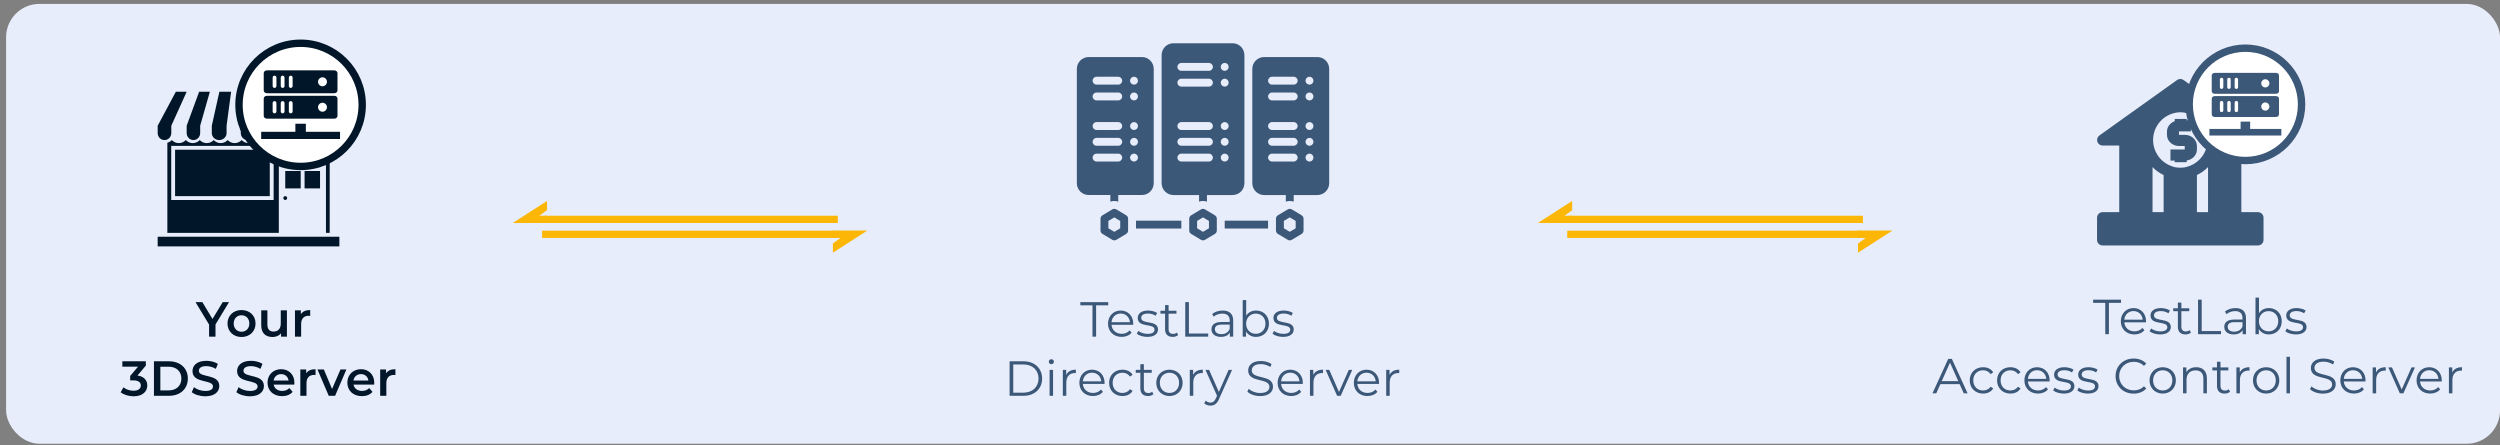 <svg width="393" height="70" viewBox="0 0 393 70" fill="none" xmlns="http://www.w3.org/2000/svg">
<rect x="0" y="0" width="393" height="70" fill="#808080" stroke="none"/>
<rect x="0.959" y="0.614" width="392.042" height="69.14" rx="5.238" fill="#E8EDFB"/>
<g clip-path="url(#clip0_3830_31277)">
<path fill-rule="evenodd" clip-rule="evenodd" d="M354.955 33.35H352.338V22.88H354.955C355.332 22.878 355.665 22.633 355.78 22.273C355.895 21.915 355.766 21.522 355.461 21.3L343.247 12.575C342.944 12.359 342.538 12.359 342.235 12.575L330.022 21.3C329.716 21.522 329.588 21.915 329.702 22.273C329.818 22.633 330.15 22.878 330.528 22.88H333.145V33.35H330.528C330.046 33.35 329.655 33.74 329.655 34.222V37.713C329.655 37.944 329.747 38.166 329.91 38.33C330.074 38.493 330.296 38.585 330.528 38.585H354.955C355.186 38.585 355.408 38.493 355.572 38.33C355.736 38.166 355.827 37.944 355.827 37.713V34.222C355.827 33.991 355.736 33.769 355.572 33.605C355.408 33.442 355.186 33.35 354.955 33.35ZM347.102 33.349H345.357V27.514C346.008 27.204 346.598 26.782 347.102 26.266V33.349ZM346.243 19.51C345.441 18.362 344.138 17.669 342.738 17.646L342.739 17.646C341.341 17.674 340.041 18.371 339.244 19.519C338.446 20.667 338.248 22.128 338.71 23.448C339.172 24.768 340.239 25.786 341.579 26.186C341.61 26.196 341.642 26.208 341.673 26.22C341.769 26.256 341.863 26.291 341.962 26.291C342.192 26.332 342.426 26.356 342.66 26.36H342.834C343.069 26.356 343.302 26.332 343.532 26.291C343.585 26.28 343.637 26.261 343.688 26.242C343.763 26.214 343.838 26.186 343.916 26.186C345.257 25.785 346.324 24.765 346.786 23.442C347.246 22.121 347.044 20.657 346.243 19.51ZM338.379 26.275C338.883 26.791 339.472 27.213 340.123 27.522V33.349H338.379V26.275ZM343.437 22.951H342.495C341.469 22.932 340.648 22.153 340.648 21.2V20.657C340.664 19.942 341.144 19.308 341.864 19.055V18.696H343.748V18.906H344.416V20.657H342.532V21.2H343.474C343.974 21.2 344.453 21.385 344.806 21.713C345.159 22.041 345.358 22.487 345.358 22.951V23.538C345.336 24.39 344.655 25.104 343.748 25.227V25.499H341.864V25.245H341.195V23.494H343.437V22.951Z" fill="#3C5879"/>
<circle cx="352.974" cy="16.405" r="8.833" fill="white" stroke="#3C5879" stroke-width="1.162"/>
<path fill-rule="evenodd" clip-rule="evenodd" d="M348.149 14.741H357.795C358.052 14.741 358.26 14.562 358.26 14.341L358.26 11.86C358.26 11.638 358.051 11.459 357.795 11.459L348.149 11.459C347.891 11.459 347.684 11.638 347.684 11.859V14.341C347.684 14.562 347.891 14.741 348.149 14.741L348.149 14.741ZM356.109 12.456C356.462 12.456 356.748 12.744 356.748 13.1C356.748 13.456 356.462 13.745 356.109 13.745C355.756 13.745 355.47 13.456 355.47 13.1C355.47 12.744 355.756 12.456 356.109 12.456ZM351.557 12.221C351.408 12.221 351.287 12.343 351.287 12.495V13.705C351.287 13.856 351.408 13.978 351.557 13.978C351.706 13.978 351.829 13.856 351.829 13.705V12.495C351.829 12.344 351.707 12.221 351.557 12.221ZM350.125 12.495C350.125 12.343 350.246 12.221 350.395 12.221C350.546 12.221 350.667 12.344 350.667 12.495V13.705C350.667 13.856 350.545 13.978 350.395 13.978C350.245 13.978 350.125 13.856 350.125 13.705V12.495ZM349.236 12.221C349.086 12.221 348.965 12.343 348.965 12.495V13.705C348.965 13.856 349.086 13.978 349.236 13.978C349.385 13.978 349.507 13.856 349.507 13.705V12.495C349.507 12.344 349.385 12.221 349.236 12.221ZM348.149 18.388H357.795C358.052 18.388 358.26 18.209 358.26 17.988V15.507C358.26 15.286 358.052 15.106 357.795 15.106H348.149C347.891 15.106 347.684 15.286 347.684 15.507V17.988C347.684 18.209 347.891 18.388 348.149 18.388ZM356.109 16.103C356.462 16.103 356.748 16.39 356.748 16.747C356.748 17.103 356.462 17.391 356.109 17.391C355.756 17.391 355.47 17.103 355.47 16.747C355.47 16.39 355.756 16.103 356.109 16.103ZM351.557 15.868C351.408 15.868 351.287 15.99 351.287 16.141V17.351C351.287 17.502 351.408 17.625 351.557 17.625C351.706 17.625 351.829 17.502 351.829 17.351V16.141C351.829 15.991 351.707 15.868 351.557 15.868ZM350.125 16.141C350.125 15.99 350.246 15.868 350.395 15.868C350.546 15.868 350.667 15.991 350.667 16.141V17.351C350.667 17.502 350.545 17.625 350.395 17.625C350.245 17.625 350.125 17.502 350.125 17.351V16.141ZM349.236 15.868C349.086 15.868 348.965 15.99 348.965 16.141V17.351C348.965 17.502 349.086 17.625 349.236 17.625C349.385 17.625 349.507 17.502 349.507 17.351V16.141C349.507 15.991 349.385 15.868 349.236 15.868ZM353.724 19.116V20.27H358.627V21.305H347.32V20.27H352.222V19.116H353.724Z" fill="#3C5879"/>
<path d="M308.702 61.832H309.307L306.827 56.409H306.262L303.783 61.832H304.379L305.03 60.383H308.052L308.702 61.832ZM305.239 59.919L306.541 57.005L307.842 59.919H305.239ZM311.739 61.871C312.428 61.871 313.009 61.592 313.335 61.065L312.924 60.786C312.645 61.197 312.211 61.383 311.739 61.383C310.848 61.383 310.197 60.755 310.197 59.795C310.197 58.842 310.848 58.206 311.739 58.206C312.211 58.206 312.645 58.4 312.924 58.811L313.335 58.532C313.009 57.997 312.428 57.726 311.739 57.726C310.522 57.726 309.639 58.578 309.639 59.795C309.639 61.011 310.522 61.871 311.739 61.871ZM316.036 61.871C316.726 61.871 317.307 61.592 317.632 61.065L317.222 60.786C316.943 61.197 316.509 61.383 316.036 61.383C315.145 61.383 314.494 60.755 314.494 59.795C314.494 58.842 315.145 58.206 316.036 58.206C316.509 58.206 316.943 58.4 317.222 58.811L317.632 58.532C317.307 57.997 316.726 57.726 316.036 57.726C314.82 57.726 313.937 58.578 313.937 59.795C313.937 61.011 314.82 61.871 316.036 61.871ZM322.201 59.795C322.201 58.571 321.372 57.726 320.225 57.726C319.079 57.726 318.234 58.586 318.234 59.795C318.234 61.003 319.102 61.871 320.372 61.871C321.015 61.871 321.581 61.639 321.945 61.205L321.635 60.848C321.325 61.205 320.884 61.383 320.388 61.383C319.497 61.383 318.846 60.817 318.784 59.965H322.193C322.193 59.903 322.201 59.841 322.201 59.795ZM320.225 58.199C321.023 58.199 321.604 58.756 321.674 59.554H318.784C318.854 58.756 319.435 58.199 320.225 58.199ZM324.413 61.871C325.474 61.871 326.094 61.414 326.094 60.709C326.094 59.144 323.452 59.973 323.452 58.873C323.452 58.485 323.778 58.199 324.514 58.199C324.932 58.199 325.358 58.299 325.714 58.547L325.955 58.106C325.614 57.873 325.04 57.726 324.514 57.726C323.475 57.726 322.902 58.222 322.902 58.888C322.902 60.5 325.544 59.663 325.544 60.724C325.544 61.127 325.226 61.391 324.452 61.391C323.878 61.391 323.328 61.189 323.003 60.934L322.755 61.367C323.088 61.654 323.739 61.871 324.413 61.871ZM328.203 61.871C329.265 61.871 329.885 61.414 329.885 60.709C329.885 59.144 327.243 59.973 327.243 58.873C327.243 58.485 327.568 58.199 328.304 58.199C328.722 58.199 329.149 58.299 329.505 58.547L329.745 58.106C329.404 57.873 328.831 57.726 328.304 57.726C327.266 57.726 326.693 58.222 326.693 58.888C326.693 60.5 329.335 59.663 329.335 60.724C329.335 61.127 329.017 61.391 328.242 61.391C327.669 61.391 327.119 61.189 326.793 60.934L326.545 61.367C326.879 61.654 327.529 61.871 328.203 61.871ZM335.401 61.879C336.199 61.879 336.911 61.608 337.392 61.081L337.028 60.717C336.586 61.174 336.044 61.367 335.424 61.367C334.115 61.367 333.131 60.407 333.131 59.121C333.131 57.834 334.115 56.874 335.424 56.874C336.044 56.874 336.586 57.068 337.028 57.517L337.392 57.153C336.911 56.626 336.199 56.362 335.408 56.362C333.774 56.362 332.565 57.532 332.565 59.121C332.565 60.709 333.774 61.879 335.401 61.879ZM339.982 61.871C341.175 61.871 342.05 61.003 342.05 59.795C342.05 58.586 341.175 57.726 339.982 57.726C338.789 57.726 337.906 58.586 337.906 59.795C337.906 61.003 338.789 61.871 339.982 61.871ZM339.982 61.383C339.114 61.383 338.463 60.748 338.463 59.795C338.463 58.842 339.114 58.206 339.982 58.206C340.85 58.206 341.493 58.842 341.493 59.795C341.493 60.748 340.85 61.383 339.982 61.383ZM345.25 57.726C344.545 57.726 343.995 58.013 343.7 58.508V57.757H343.173V61.832H343.724V59.694C343.724 58.764 344.274 58.222 345.149 58.222C345.924 58.222 346.373 58.663 346.373 59.523V61.832H346.923V59.469C346.923 58.299 346.241 57.726 345.25 57.726ZM350.369 61.189C350.214 61.329 349.989 61.398 349.765 61.398C349.308 61.398 349.06 61.135 349.06 60.655V58.222H350.299V57.757H349.06V56.866H348.51V57.757H347.781V58.222H348.51V60.686C348.51 61.437 348.936 61.871 349.703 61.871C350.02 61.871 350.346 61.778 350.563 61.584L350.369 61.189ZM352.091 58.555V57.757H351.564V61.832H352.114V59.756C352.114 58.795 352.633 58.253 353.485 58.253C353.524 58.253 353.571 58.261 353.617 58.261V57.726C352.866 57.726 352.347 58.013 352.091 58.555ZM356.241 61.871C357.434 61.871 358.31 61.003 358.31 59.795C358.31 58.586 357.434 57.726 356.241 57.726C355.048 57.726 354.165 58.586 354.165 59.795C354.165 61.003 355.048 61.871 356.241 61.871ZM356.241 61.383C355.373 61.383 354.723 60.748 354.723 59.795C354.723 58.842 355.373 58.206 356.241 58.206C357.109 58.206 357.752 58.842 357.752 59.795C357.752 60.748 357.109 61.383 356.241 61.383ZM359.433 61.832H359.983V56.084H359.433V61.832ZM365.152 61.879C366.539 61.879 367.175 61.197 367.175 60.399C367.175 58.423 363.835 59.322 363.835 57.834C363.835 57.292 364.277 56.851 365.269 56.851C365.749 56.851 366.291 56.998 366.756 57.3L366.95 56.843C366.516 56.541 365.881 56.362 365.269 56.362C363.89 56.362 363.27 57.052 363.27 57.85C363.27 59.857 366.609 58.942 366.609 60.43C366.609 60.965 366.167 61.391 365.152 61.391C364.44 61.391 363.75 61.112 363.363 60.732L363.138 61.174C363.541 61.592 364.339 61.879 365.152 61.879ZM371.864 59.795C371.864 58.571 371.035 57.726 369.888 57.726C368.741 57.726 367.897 58.586 367.897 59.795C367.897 61.003 368.765 61.871 370.035 61.871C370.678 61.871 371.244 61.639 371.608 61.205L371.298 60.848C370.988 61.205 370.547 61.383 370.051 61.383C369.16 61.383 368.509 60.817 368.447 59.965H371.856C371.856 59.903 371.864 59.841 371.864 59.795ZM369.888 58.199C370.686 58.199 371.267 58.756 371.337 59.554H368.447C368.517 58.756 369.098 58.199 369.888 58.199ZM373.51 58.555V57.757H372.983V61.832H373.533V59.756C373.533 58.795 374.052 58.253 374.905 58.253C374.943 58.253 374.99 58.261 375.036 58.261V57.726C374.285 57.726 373.766 58.013 373.51 58.555ZM379.088 57.757L377.547 61.228L376.02 57.757H375.447L377.252 61.832H377.818L379.631 57.757H379.088ZM383.848 59.795C383.848 58.571 383.019 57.726 381.872 57.726C380.726 57.726 379.881 58.586 379.881 59.795C379.881 61.003 380.749 61.871 382.02 61.871C382.663 61.871 383.228 61.639 383.592 61.205L383.283 60.848C382.973 61.205 382.531 61.383 382.035 61.383C381.144 61.383 380.493 60.817 380.431 59.965H383.84C383.84 59.903 383.848 59.841 383.848 59.795ZM381.872 58.199C382.67 58.199 383.252 58.756 383.321 59.554H380.431C380.501 58.756 381.082 58.199 381.872 58.199ZM385.495 58.555V57.757H384.968V61.832H385.518V59.756C385.518 58.795 386.037 58.253 386.889 58.253C386.928 58.253 386.974 58.261 387.021 58.261V57.726C386.269 57.726 385.75 58.013 385.495 58.555Z" fill="#3C5879"/>
<path d="M330.947 52.535H331.52V47.608H333.426V47.112H329.041V47.608H330.947V52.535ZM337.358 50.498C337.358 49.273 336.529 48.429 335.382 48.429C334.236 48.429 333.391 49.289 333.391 50.498C333.391 51.706 334.259 52.574 335.53 52.574C336.173 52.574 336.738 52.342 337.102 51.908L336.792 51.551C336.482 51.908 336.041 52.086 335.545 52.086C334.654 52.086 334.003 51.52 333.941 50.668H337.35C337.35 50.606 337.358 50.544 337.358 50.498ZM335.382 48.902C336.18 48.902 336.761 49.459 336.831 50.257H333.941C334.011 49.459 334.592 48.902 335.382 48.902ZM339.57 52.574C340.631 52.574 341.251 52.117 341.251 51.412C341.251 49.847 338.609 50.676 338.609 49.576C338.609 49.188 338.935 48.902 339.671 48.902C340.089 48.902 340.515 49.002 340.872 49.25L341.112 48.809C340.771 48.576 340.198 48.429 339.671 48.429C338.633 48.429 338.059 48.925 338.059 49.591C338.059 51.203 340.701 50.366 340.701 51.427C340.701 51.83 340.383 52.094 339.609 52.094C339.035 52.094 338.485 51.892 338.16 51.636L337.912 52.07C338.245 52.357 338.896 52.574 339.57 52.574ZM344.22 51.892C344.066 52.032 343.841 52.101 343.616 52.101C343.159 52.101 342.911 51.838 342.911 51.358V48.925H344.151V48.46H342.911V47.569H342.361V48.46H341.633V48.925H342.361V51.389C342.361 52.14 342.787 52.574 343.554 52.574C343.872 52.574 344.197 52.481 344.414 52.287L344.22 51.892ZM345.532 52.535H349.142V52.039H346.105V47.112H345.532V52.535ZM351.418 48.429C350.775 48.429 350.171 48.63 349.761 48.979L350.008 49.39C350.342 49.095 350.837 48.909 351.364 48.909C352.124 48.909 352.519 49.289 352.519 49.986V50.234H351.225C350.055 50.234 349.652 50.761 349.652 51.389C349.652 52.094 350.218 52.574 351.14 52.574C351.814 52.574 352.294 52.318 352.542 51.9V52.535H353.069V50.01C353.069 48.956 352.472 48.429 351.418 48.429ZM351.225 52.14C350.574 52.14 350.194 51.846 350.194 51.373C350.194 50.955 350.45 50.645 351.24 50.645H352.519V51.311C352.302 51.846 351.845 52.14 351.225 52.14ZM356.662 48.429C356.012 48.429 355.454 48.708 355.113 49.235V46.787H354.563V52.535H355.09V51.73C355.423 52.279 355.988 52.574 356.662 52.574C357.824 52.574 358.692 51.73 358.692 50.498C358.692 49.266 357.824 48.429 356.662 48.429ZM356.624 52.086C355.756 52.086 355.105 51.451 355.105 50.498C355.105 49.545 355.756 48.909 356.624 48.909C357.484 48.909 358.142 49.545 358.142 50.498C358.142 51.451 357.484 52.086 356.624 52.086ZM360.906 52.574C361.967 52.574 362.587 52.117 362.587 51.412C362.587 49.847 359.945 50.676 359.945 49.576C359.945 49.188 360.271 48.902 361.007 48.902C361.425 48.902 361.851 49.002 362.208 49.25L362.448 48.809C362.107 48.576 361.533 48.429 361.007 48.429C359.968 48.429 359.395 48.925 359.395 49.591C359.395 51.203 362.037 50.366 362.037 51.427C362.037 51.83 361.719 52.094 360.945 52.094C360.371 52.094 359.821 51.892 359.496 51.636L359.248 52.07C359.581 52.357 360.232 52.574 360.906 52.574Z" fill="#3C5879"/>
</g>
<g clip-path="url(#clip1_3830_31277)">
<path d="M158.709 62.219H160.917C162.652 62.219 163.822 61.104 163.822 59.508C163.822 57.912 162.652 56.796 160.917 56.796H158.709V62.219ZM159.282 61.724V57.292H160.886C162.327 57.292 163.257 58.206 163.257 59.508C163.257 60.809 162.327 61.724 160.886 61.724H159.282ZM165.272 57.253C165.505 57.253 165.675 57.075 165.675 56.85C165.675 56.641 165.497 56.471 165.272 56.471C165.048 56.471 164.869 56.649 164.869 56.858C164.869 57.075 165.048 57.253 165.272 57.253ZM164.993 62.219H165.543V58.144H164.993V62.219ZM167.601 58.942V58.144H167.074V62.219H167.624V60.143C167.624 59.182 168.143 58.64 168.995 58.64C169.034 58.64 169.081 58.648 169.127 58.648V58.113C168.376 58.113 167.856 58.4 167.601 58.942ZM173.641 60.182C173.641 58.958 172.812 58.113 171.666 58.113C170.519 58.113 169.675 58.973 169.675 60.182C169.675 61.391 170.542 62.258 171.813 62.258C172.456 62.258 173.022 62.026 173.386 61.592L173.076 61.236C172.766 61.592 172.324 61.77 171.828 61.77C170.937 61.77 170.287 61.205 170.225 60.352H173.634C173.634 60.29 173.641 60.228 173.641 60.182ZM171.666 58.586C172.464 58.586 173.045 59.144 173.115 59.942H170.225C170.294 59.144 170.875 58.586 171.666 58.586ZM176.45 62.258C177.139 62.258 177.721 61.979 178.046 61.453L177.635 61.174C177.356 61.584 176.923 61.77 176.45 61.77C175.559 61.77 174.908 61.143 174.908 60.182C174.908 59.229 175.559 58.594 176.45 58.594C176.923 58.594 177.356 58.787 177.635 59.198L178.046 58.919C177.721 58.385 177.139 58.113 176.45 58.113C175.234 58.113 174.35 58.966 174.35 60.182C174.35 61.398 175.234 62.258 176.45 62.258ZM181.124 61.577C180.969 61.716 180.745 61.786 180.52 61.786C180.063 61.786 179.815 61.522 179.815 61.042V58.609H181.055V58.144H179.815V57.253H179.265V58.144H178.537V58.609H179.265V61.073C179.265 61.824 179.691 62.258 180.458 62.258C180.776 62.258 181.101 62.165 181.318 61.972L181.124 61.577ZM183.841 62.258C185.034 62.258 185.91 61.391 185.91 60.182C185.91 58.973 185.034 58.113 183.841 58.113C182.648 58.113 181.765 58.973 181.765 60.182C181.765 61.391 182.648 62.258 183.841 62.258ZM183.841 61.77C182.974 61.77 182.323 61.135 182.323 60.182C182.323 59.229 182.974 58.594 183.841 58.594C184.709 58.594 185.352 59.229 185.352 60.182C185.352 61.135 184.709 61.77 183.841 61.77ZM187.56 58.942V58.144H187.033V62.219H187.583V60.143C187.583 59.182 188.102 58.64 188.954 58.64C188.993 58.64 189.04 58.648 189.086 58.648V58.113C188.335 58.113 187.815 58.4 187.56 58.942ZM193.138 58.144L191.604 61.608L190.07 58.144H189.497L191.317 62.212L191.139 62.607C190.907 63.118 190.659 63.289 190.295 63.289C190 63.289 189.752 63.18 189.551 62.979L189.295 63.389C189.543 63.637 189.907 63.761 190.287 63.761C190.868 63.761 191.302 63.506 191.643 62.708L193.68 58.144H193.138ZM198.094 62.266C199.481 62.266 200.116 61.584 200.116 60.786C200.116 58.811 196.777 59.709 196.777 58.222C196.777 57.679 197.219 57.238 198.21 57.238C198.691 57.238 199.233 57.385 199.698 57.687L199.892 57.23C199.458 56.928 198.823 56.75 198.21 56.75C196.831 56.75 196.212 57.439 196.212 58.237C196.212 60.244 199.551 59.33 199.551 60.817C199.551 61.352 199.109 61.778 198.094 61.778C197.382 61.778 196.692 61.499 196.305 61.119L196.08 61.561C196.483 61.979 197.281 62.266 198.094 62.266ZM204.805 60.182C204.805 58.958 203.976 58.113 202.83 58.113C201.683 58.113 200.839 58.973 200.839 60.182C200.839 61.391 201.706 62.258 202.977 62.258C203.62 62.258 204.186 62.026 204.55 61.592L204.24 61.236C203.93 61.592 203.488 61.77 202.993 61.77C202.102 61.77 201.451 61.205 201.389 60.352H204.798C204.798 60.29 204.805 60.228 204.805 60.182ZM202.83 58.586C203.628 58.586 204.209 59.144 204.279 59.942H201.389C201.459 59.144 202.04 58.586 202.83 58.586ZM206.452 58.942V58.144H205.925V62.219H206.475V60.143C206.475 59.182 206.994 58.64 207.846 58.64C207.885 58.64 207.932 58.648 207.978 58.648V58.113C207.227 58.113 206.708 58.4 206.452 58.942ZM212.03 58.144L210.489 61.615L208.962 58.144H208.389L210.194 62.219H210.76L212.573 58.144H212.03ZM216.79 60.182C216.79 58.958 215.961 58.113 214.814 58.113C213.668 58.113 212.823 58.973 212.823 60.182C212.823 61.391 213.691 62.258 214.961 62.258C215.605 62.258 216.17 62.026 216.534 61.592L216.224 61.236C215.914 61.592 215.473 61.77 214.977 61.77C214.086 61.77 213.435 61.205 213.373 60.352H216.782C216.782 60.29 216.79 60.228 216.79 60.182ZM214.814 58.586C215.612 58.586 216.193 59.144 216.263 59.942H213.373C213.443 59.144 214.024 58.586 214.814 58.586ZM218.436 58.942V58.144H217.91V62.219H218.46V60.143C218.46 59.182 218.979 58.64 219.831 58.64C219.87 58.64 219.916 58.648 219.963 58.648V58.113C219.211 58.113 218.692 58.4 218.436 58.942Z" fill="#3C5879"/>
<path fill-rule="evenodd" clip-rule="evenodd" d="M189.735 30.66V31.701H189.734C189.333 31.558 188.896 31.558 188.494 31.701V30.66H184.466C183.44 30.658 182.608 29.826 182.606 28.8V8.657C182.608 7.631 183.44 6.799 184.466 6.797H193.763C194.789 6.799 195.621 7.631 195.623 8.657V28.8C195.621 29.826 194.789 30.658 193.763 30.66H189.735ZM193.095 10.278C192.999 10.046 192.773 9.896 192.522 9.896C192.18 9.896 191.902 10.173 191.902 10.515C191.902 10.766 192.053 10.992 192.285 11.089C192.516 11.183 192.782 11.13 192.96 10.954C193.137 10.776 193.19 10.509 193.095 10.278ZM192.522 12.374C192.773 12.374 192.999 12.525 193.095 12.757C193.19 12.988 193.137 13.254 192.96 13.432C192.782 13.609 192.516 13.662 192.285 13.567C192.053 13.471 191.902 13.245 191.902 12.994C191.902 12.652 192.18 12.374 192.522 12.374ZM193.096 19.576C193 19.344 192.774 19.194 192.523 19.194C192.181 19.194 191.903 19.471 191.903 19.813C191.903 20.064 192.054 20.29 192.286 20.387C192.517 20.481 192.783 20.428 192.961 20.252C193.138 20.073 193.191 19.807 193.096 19.576ZM192.523 21.673C192.774 21.673 193 21.823 193.096 22.055C193.191 22.286 193.138 22.553 192.961 22.731C192.783 22.907 192.517 22.96 192.286 22.866C192.054 22.77 191.903 22.543 191.903 22.293C191.903 21.95 192.181 21.673 192.523 21.673ZM193.096 24.535C193 24.302 192.774 24.152 192.523 24.152C192.181 24.152 191.903 24.429 191.903 24.772C191.903 25.023 192.054 25.249 192.286 25.345C192.517 25.439 192.783 25.387 192.961 25.21C193.138 25.032 193.191 24.765 193.096 24.535ZM185.707 9.896H190.045C190.387 9.896 190.664 10.173 190.664 10.515C190.664 10.858 190.387 11.135 190.045 11.135H185.707C185.364 11.135 185.087 10.858 185.087 10.515C185.087 10.173 185.364 9.896 185.707 9.896ZM190.045 12.374H185.707C185.364 12.374 185.087 12.652 185.087 12.994C185.087 13.336 185.364 13.614 185.707 13.614H190.045C190.387 13.614 190.664 13.336 190.664 12.994C190.664 12.652 190.387 12.374 190.045 12.374ZM185.707 19.194H190.045C190.387 19.194 190.664 19.471 190.664 19.813C190.664 20.156 190.387 20.433 190.045 20.433H185.707C185.364 20.433 185.087 20.156 185.087 19.813C185.087 19.471 185.364 19.194 185.707 19.194ZM190.045 21.673H185.707C185.364 21.673 185.087 21.95 185.087 22.293C185.087 22.635 185.364 22.912 185.707 22.912H190.045C190.387 22.912 190.664 22.635 190.664 22.293C190.664 21.95 190.387 21.673 190.045 21.673ZM185.707 25.391C185.364 25.391 185.087 25.114 185.087 24.772C185.087 24.429 185.364 24.152 185.707 24.152H190.045C190.387 24.152 190.664 24.429 190.664 24.772C190.664 25.114 190.387 25.391 190.045 25.391H185.707ZM175.489 32.917L177.038 33.847C177.224 33.959 177.339 34.161 177.339 34.378V36.237C177.339 36.454 177.224 36.657 177.038 36.769L175.489 37.698C175.292 37.816 175.047 37.816 174.851 37.698L173.302 36.769C173.116 36.657 173.001 36.454 173.001 36.237V34.378C173.001 34.161 173.116 33.959 173.302 33.847L174.851 32.917C175.047 32.8 175.292 32.8 175.489 32.917ZM175.168 36.445L176.097 35.886V34.73L175.168 34.172L174.238 34.73V35.887L175.168 36.445ZM185.705 34.688H178.579V35.928H185.705V34.688ZM199.341 34.688H192.524V35.928H199.341V34.688ZM204.618 33.847L203.069 32.917C202.872 32.8 202.628 32.8 202.431 32.917L200.882 33.847C200.696 33.959 200.581 34.161 200.581 34.378V36.237C200.581 36.454 200.696 36.657 200.882 36.769L202.431 37.698C202.628 37.816 202.872 37.816 203.069 37.698L204.618 36.769C204.804 36.657 204.919 36.454 204.919 36.237V34.378C204.919 34.161 204.804 33.959 204.618 33.847ZM203.68 35.886L202.751 36.443L201.821 35.886V34.728L202.751 34.171L203.68 34.728V35.886ZM189.434 32.917L190.983 33.847C191.169 33.959 191.284 34.161 191.284 34.378V36.237C191.284 36.454 191.169 36.657 190.983 36.769L189.434 37.698C189.238 37.816 188.993 37.816 188.796 37.698L187.247 36.769C187.061 36.657 186.946 36.454 186.946 36.237V34.378C186.946 34.161 187.061 33.959 187.247 33.847L188.796 32.917C188.993 32.8 189.238 32.8 189.434 32.917ZM189.116 36.445L190.046 35.886V34.73L189.116 34.172L188.187 34.73V35.887L189.116 36.445ZM174.549 31.701C174.95 31.558 175.387 31.558 175.788 31.701V30.659H179.507C180.533 30.658 181.365 29.826 181.367 28.8V10.826C181.365 9.8 180.533 8.968 179.507 8.966H171.14C170.114 8.968 169.282 9.8 169.28 10.826V28.8C169.282 29.826 170.114 30.658 171.14 30.659H174.549L174.549 31.701ZM178.266 12.065C178.517 12.065 178.743 12.215 178.839 12.447C178.934 12.678 178.881 12.944 178.705 13.123C178.526 13.299 178.26 13.352 178.029 13.258C177.797 13.161 177.646 12.935 177.646 12.684C177.646 12.342 177.924 12.065 178.266 12.065L178.266 12.065ZM178.839 14.926C178.743 14.694 178.517 14.543 178.266 14.543L178.266 14.543C177.924 14.543 177.646 14.82 177.646 15.163C177.646 15.414 177.797 15.64 178.029 15.736C178.26 15.831 178.526 15.778 178.705 15.601C178.881 15.423 178.934 15.157 178.839 14.926ZM178.269 19.194C178.52 19.194 178.746 19.344 178.842 19.576C178.937 19.807 178.884 20.074 178.707 20.252C178.529 20.428 178.263 20.481 178.032 20.387C177.8 20.29 177.649 20.064 177.649 19.813C177.649 19.471 177.927 19.194 178.269 19.194L178.269 19.194ZM178.842 22.055C178.746 21.823 178.52 21.673 178.269 21.673L178.269 21.673C177.927 21.673 177.649 21.95 177.649 22.293C177.649 22.543 177.8 22.77 178.032 22.866C178.263 22.96 178.529 22.907 178.707 22.731C178.884 22.553 178.937 22.286 178.842 22.055ZM178.269 24.152C178.52 24.152 178.746 24.302 178.842 24.535C178.937 24.765 178.884 25.032 178.707 25.21C178.529 25.387 178.263 25.439 178.032 25.345C177.8 25.249 177.649 25.023 177.649 24.772C177.649 24.429 177.927 24.152 178.269 24.152ZM175.788 12.065H172.379C172.037 12.065 171.76 12.342 171.76 12.684C171.76 13.027 172.037 13.304 172.379 13.304H175.788C176.13 13.304 176.407 13.027 176.407 12.684C176.407 12.342 176.13 12.065 175.788 12.065ZM172.379 14.543H175.788C176.13 14.543 176.407 14.821 176.407 15.163C176.407 15.505 176.13 15.783 175.788 15.783H172.379C172.037 15.783 171.76 15.505 171.76 15.163C171.76 14.821 172.037 14.543 172.379 14.543ZM175.789 19.194H172.38C172.038 19.194 171.761 19.471 171.761 19.813C171.761 20.156 172.038 20.433 172.38 20.433H175.789C176.131 20.433 176.408 20.156 176.408 19.813C176.408 19.471 176.131 19.194 175.789 19.194ZM172.38 21.673H175.789C176.131 21.673 176.408 21.95 176.408 22.293C176.408 22.635 176.131 22.912 175.789 22.912H172.38C172.038 22.912 171.761 22.635 171.761 22.293C171.761 21.95 172.038 21.673 172.38 21.673ZM171.761 24.772C171.761 25.114 172.038 25.391 172.38 25.391H175.789C176.131 25.391 176.408 25.114 176.408 24.772C176.408 24.429 176.131 24.152 175.789 24.152H172.38C172.038 24.152 171.761 24.429 171.761 24.772ZM198.722 8.966H207.089C208.115 8.968 208.947 9.8 208.949 10.826V28.8C208.947 29.826 208.115 30.658 207.089 30.66H203.37V31.701C202.969 31.558 202.532 31.558 202.131 31.701V30.66H198.722C197.696 30.658 196.864 29.826 196.862 28.8V10.826C196.864 9.8 197.696 8.968 198.722 8.966ZM199.962 25.391H203.371C203.713 25.391 203.99 25.114 203.99 24.771C203.99 24.429 203.713 24.152 203.371 24.152H199.962C199.62 24.152 199.343 24.429 199.343 24.771C199.343 25.114 199.62 25.391 199.962 25.391ZM203.371 22.912H199.962C199.62 22.912 199.343 22.634 199.343 22.292C199.343 21.95 199.62 21.672 199.962 21.672H203.371C203.713 21.672 203.99 21.95 203.99 22.292C203.99 22.634 203.713 22.912 203.371 22.912ZM199.962 20.433H203.371C203.713 20.433 203.99 20.155 203.99 19.813C203.99 19.471 203.713 19.193 203.371 19.193H199.962C199.62 19.193 199.343 19.471 199.343 19.813C199.343 20.155 199.62 20.433 199.962 20.433ZM203.371 15.783H199.962C199.62 15.783 199.343 15.505 199.343 15.163C199.343 14.821 199.62 14.543 199.962 14.543H203.371C203.713 14.543 203.99 14.821 203.99 15.163C203.99 15.505 203.713 15.783 203.371 15.783ZM199.962 13.304H203.371C203.713 13.304 203.99 13.027 203.99 12.684C203.99 12.342 203.713 12.065 203.371 12.065H199.962C199.62 12.065 199.343 12.342 199.343 12.684C199.343 13.027 199.62 13.304 199.962 13.304ZM205.849 25.391C205.598 25.391 205.372 25.241 205.276 25.008C205.181 24.777 205.234 24.511 205.411 24.333C205.589 24.156 205.855 24.104 206.086 24.198C206.318 24.294 206.469 24.52 206.469 24.771C206.469 24.936 206.404 25.093 206.287 25.21C206.171 25.326 206.013 25.391 205.849 25.391ZM205.276 22.529C205.372 22.762 205.598 22.912 205.849 22.912C206.013 22.912 206.171 22.847 206.287 22.73C206.404 22.614 206.469 22.456 206.469 22.292C206.469 22.041 206.318 21.815 206.086 21.719C205.855 21.624 205.589 21.677 205.411 21.854C205.234 22.032 205.181 22.298 205.276 22.529ZM205.849 20.433C205.598 20.433 205.372 20.282 205.276 20.05C205.181 19.819 205.234 19.553 205.411 19.374C205.589 19.198 205.855 19.145 206.086 19.24C206.318 19.336 206.469 19.562 206.469 19.813C206.469 19.977 206.404 20.135 206.287 20.251C206.171 20.367 206.013 20.433 205.849 20.433ZM205.276 15.4C205.372 15.633 205.598 15.783 205.849 15.783C206.013 15.783 206.171 15.718 206.287 15.601C206.404 15.485 206.469 15.327 206.469 15.163C206.469 14.912 206.318 14.686 206.086 14.59C205.855 14.495 205.589 14.548 205.411 14.725C205.234 14.903 205.181 15.169 205.276 15.4ZM205.849 13.304C205.598 13.304 205.372 13.154 205.276 12.921C205.181 12.691 205.234 12.424 205.411 12.246C205.589 12.069 205.855 12.017 206.086 12.111C206.318 12.207 206.469 12.433 206.469 12.684C206.469 12.849 206.404 13.007 206.287 13.123C206.171 13.239 206.013 13.304 205.849 13.304Z" fill="#3C5879"/>
<path d="M171.736 52.922H172.309V47.995H174.215V47.499H169.83V47.995H171.736V52.922ZM178.147 50.885C178.147 49.661 177.318 48.816 176.171 48.816C175.025 48.816 174.18 49.676 174.18 50.885C174.18 52.093 175.048 52.961 176.319 52.961C176.962 52.961 177.527 52.729 177.891 52.295L177.581 51.938C177.272 52.295 176.83 52.473 176.334 52.473C175.443 52.473 174.792 51.907 174.73 51.055H178.139C178.139 50.993 178.147 50.931 178.147 50.885ZM176.171 49.289C176.969 49.289 177.55 49.847 177.62 50.645H174.73C174.8 49.847 175.381 49.289 176.171 49.289ZM180.359 52.961C181.42 52.961 182.04 52.504 182.04 51.799C182.04 50.234 179.398 51.063 179.398 49.963C179.398 49.575 179.724 49.289 180.46 49.289C180.878 49.289 181.304 49.39 181.661 49.638L181.901 49.196C181.56 48.963 180.987 48.816 180.46 48.816C179.422 48.816 178.848 49.312 178.848 49.978C178.848 51.59 181.49 50.753 181.49 51.815C181.49 52.217 181.173 52.481 180.398 52.481C179.824 52.481 179.274 52.279 178.949 52.024L178.701 52.458C179.034 52.744 179.685 52.961 180.359 52.961ZM185.01 52.279C184.855 52.419 184.63 52.489 184.405 52.489C183.948 52.489 183.7 52.225 183.7 51.745V49.312H184.94V48.847H183.7V47.956H183.15V48.847H182.422V49.312H183.15V51.776C183.15 52.527 183.576 52.961 184.343 52.961C184.661 52.961 184.986 52.868 185.203 52.675L185.01 52.279ZM186.321 52.922H189.931V52.427H186.894V47.499H186.321V52.922ZM192.208 48.816C191.565 48.816 190.96 49.018 190.55 49.366L190.797 49.777C191.131 49.483 191.626 49.297 192.153 49.297C192.913 49.297 193.308 49.676 193.308 50.373V50.621H192.014C190.844 50.621 190.441 51.148 190.441 51.776C190.441 52.481 191.007 52.961 191.929 52.961C192.603 52.961 193.083 52.706 193.331 52.287V52.922H193.858V50.397C193.858 49.343 193.261 48.816 192.208 48.816ZM192.014 52.527C191.363 52.527 190.983 52.233 190.983 51.76C190.983 51.342 191.239 51.032 192.029 51.032H193.308V51.698C193.091 52.233 192.634 52.527 192.014 52.527ZM197.451 48.816C196.801 48.816 196.243 49.095 195.902 49.622V47.174H195.352V52.922H195.879V52.117C196.212 52.667 196.777 52.961 197.451 52.961C198.614 52.961 199.481 52.117 199.481 50.885C199.481 49.653 198.614 48.816 197.451 48.816ZM197.413 52.473C196.545 52.473 195.894 51.838 195.894 50.885C195.894 49.932 196.545 49.297 197.413 49.297C198.273 49.297 198.931 49.932 198.931 50.885C198.931 51.838 198.273 52.473 197.413 52.473ZM201.695 52.961C202.756 52.961 203.376 52.504 203.376 51.799C203.376 50.234 200.734 51.063 200.734 49.963C200.734 49.575 201.06 49.289 201.796 49.289C202.214 49.289 202.64 49.39 202.997 49.638L203.237 49.196C202.896 48.963 202.323 48.816 201.796 48.816C200.758 48.816 200.184 49.312 200.184 49.978C200.184 51.59 202.826 50.753 202.826 51.815C202.826 52.217 202.508 52.481 201.734 52.481C201.16 52.481 200.61 52.279 200.285 52.024L200.037 52.458C200.37 52.744 201.021 52.961 201.695 52.961Z" fill="#3C5879"/>
</g>
<g clip-path="url(#clip2_3830_31277)">
<path d="M131.316 36.238H85.218V37.4H131.316V36.238Z" fill="#FCB605"/>
<path d="M130.929 36.239V37.401H132.134L130.929 38.272V39.725L136.351 36.239H130.929Z" fill="#FCB605"/>
</g>
<g clip-path="url(#clip3_3830_31277)">
<path d="M85.607 35.076H131.705V33.914H85.607V35.076Z" fill="#FCB605"/>
<path d="M85.994 35.075L85.994 33.913H84.789L85.994 33.042V31.589L80.572 35.075H85.994Z" fill="#FCB605"/>
</g>
<g clip-path="url(#clip4_3830_31277)">
<path d="M292.468 36.238H246.37V37.4H292.468V36.238Z" fill="#FCB605"/>
<path d="M292.079 36.239V37.401H293.284L292.079 38.273V39.725L297.501 36.239H292.079Z" fill="#FCB605"/>
</g>
<g clip-path="url(#clip5_3830_31277)">
<path d="M246.757 35.076H292.854V33.914H246.757V35.076Z" fill="#FCB605"/>
<path d="M247.143 35.075V33.913H245.938L247.143 33.041V31.589L241.72 35.075H247.143Z" fill="#FCB605"/>
</g>
<g clip-path="url(#clip6_3830_31277)">
<path d="M21.611 59.035L22.928 57.47V56.796H19.232V57.641H21.696L20.464 59.105V59.795H20.96C21.781 59.795 22.137 60.112 22.137 60.6C22.137 61.104 21.711 61.422 20.991 61.422C20.379 61.422 19.79 61.212 19.403 60.887L18.969 61.669C19.472 62.065 20.239 62.297 21.006 62.297C22.463 62.297 23.152 61.507 23.152 60.593C23.152 59.779 22.633 59.167 21.611 59.035ZM24.199 62.219H26.569C28.328 62.219 29.529 61.135 29.529 59.508C29.529 57.881 28.328 56.796 26.569 56.796H24.199V62.219ZM25.206 61.367V57.648H26.523C27.731 57.648 28.514 58.385 28.514 59.508C28.514 60.631 27.731 61.367 26.523 61.367H25.206ZM32.281 62.297C33.768 62.297 34.473 61.553 34.473 60.685C34.473 58.694 31.258 59.446 31.258 58.291C31.258 57.881 31.599 57.556 32.435 57.556C32.908 57.556 33.443 57.695 33.931 57.982L34.248 57.199C33.776 56.889 33.094 56.719 32.443 56.719C30.956 56.719 30.258 57.463 30.258 58.338C30.258 60.352 33.481 59.585 33.481 60.755C33.481 61.158 33.125 61.46 32.281 61.46C31.614 61.46 30.925 61.212 30.491 60.864L30.142 61.646C30.592 62.034 31.436 62.297 32.281 62.297ZM39.294 62.297C40.782 62.297 41.487 61.553 41.487 60.685C41.487 58.694 38.272 59.446 38.272 58.291C38.272 57.881 38.612 57.556 39.449 57.556C39.922 57.556 40.456 57.695 40.944 57.982L41.262 57.199C40.789 56.889 40.108 56.719 39.457 56.719C37.969 56.719 37.272 57.463 37.272 58.338C37.272 60.352 40.495 59.585 40.495 60.755C40.495 61.158 40.139 61.46 39.294 61.46C38.628 61.46 37.938 61.212 37.505 60.864L37.156 61.646C37.605 62.034 38.45 62.297 39.294 62.297ZM46.282 60.174C46.282 58.88 45.398 58.036 44.19 58.036C42.958 58.036 42.052 58.919 42.052 60.151C42.052 61.383 42.95 62.274 44.337 62.274C45.05 62.274 45.631 62.041 46.003 61.6L45.484 61.003C45.189 61.305 44.825 61.453 44.36 61.453C43.64 61.453 43.136 61.065 43.02 60.461H46.266C46.274 60.368 46.282 60.252 46.282 60.174ZM44.19 58.811C44.825 58.811 45.282 59.221 45.36 59.818H43.012C43.105 59.214 43.562 58.811 44.19 58.811ZM48.134 58.687V58.082H47.212V62.219H48.18V60.213C48.18 59.368 48.645 58.935 49.381 58.935C49.451 58.935 49.521 58.942 49.606 58.958V58.036C48.916 58.036 48.413 58.253 48.134 58.687ZM53.523 58.082L52.198 61.15L50.912 58.082H49.905L51.679 62.219H52.678L54.453 58.082H53.523ZM58.834 60.174C58.834 58.88 57.95 58.036 56.742 58.036C55.51 58.036 54.603 58.919 54.603 60.151C54.603 61.383 55.502 62.274 56.889 62.274C57.602 62.274 58.183 62.041 58.555 61.6L58.036 61.003C57.741 61.305 57.377 61.453 56.912 61.453C56.192 61.453 55.688 61.065 55.572 60.461H58.818C58.826 60.368 58.834 60.252 58.834 60.174ZM56.742 58.811C57.377 58.811 57.834 59.221 57.912 59.818H55.564C55.657 59.214 56.114 58.811 56.742 58.811ZM60.686 58.687V58.082H59.764V62.219H60.732V60.213C60.732 59.368 61.197 58.935 61.933 58.935C62.003 58.935 62.073 58.942 62.158 58.958V58.036C61.468 58.036 60.965 58.253 60.686 58.687Z" fill="#011629"/>
<path fill-rule="evenodd" clip-rule="evenodd" d="M29.345 19.762L31.304 14.423H32.99L31.468 19.762V20.914C31.468 21.523 30.994 22.017 30.406 22.017C29.819 22.017 29.345 21.523 29.345 20.914V19.762ZM24.788 19.763L27.64 14.424H29.345L26.929 19.763V20.915C26.929 21.524 26.451 22.017 25.859 22.017C25.267 22.017 24.788 21.524 24.788 20.915V19.763ZM34.487 14.423L33.295 19.762V20.914C33.295 21.523 33.814 22.017 34.456 22.017C35.099 22.017 35.618 21.523 35.618 20.914V19.762L36.333 14.423H34.487ZM38.073 14.423H39.762L39.979 19.763V20.914C39.979 21.523 39.504 22.017 38.916 22.017C38.333 22.017 37.853 21.523 37.853 20.914V19.763L38.073 14.423ZM43.651 14.423H41.804L42.522 19.763V20.914C42.522 21.523 43.04 22.017 43.681 22.017C44.317 22.017 44.841 21.523 44.841 20.914V19.763L43.651 14.423ZM45.144 14.423H46.833L48.789 19.763V20.914C48.789 21.523 48.315 22.017 47.728 22.017C47.142 22.017 46.668 21.523 46.668 20.914V19.763L45.144 14.423ZM50.493 14.424H48.792L51.208 19.763V20.915C51.208 21.524 51.686 22.017 52.278 22.017C52.87 22.017 53.348 21.524 53.348 20.915V19.763L50.493 14.424ZM47.271 29.614H44.841V26.88H47.271V29.614ZM47.271 23.538H44.841V26.272H47.271V23.538ZM50.31 29.614H47.88V26.88H50.31V29.614ZM44.538 31.135C44.538 31.3 44.676 31.438 44.842 31.438C45.008 31.438 45.146 31.3 45.146 31.135C45.146 30.967 45.008 30.83 44.842 30.83C44.676 30.83 44.538 30.967 44.538 31.135ZM47.88 23.538H50.31V26.272H47.88V23.538ZM42.41 23.538V30.83H27.523V23.538H42.41ZM50.07 22.498C50.502 22.498 50.89 22.312 51.167 22.019L51.167 22.019C51.347 22.21 51.57 22.351 51.828 22.429L51.829 36.603H51.24V22.821H43.834L43.831 36.603H26.308V22.439C26.58 22.366 26.823 22.22 27.013 22.019C27.289 22.312 27.678 22.498 28.11 22.498C28.543 22.498 28.93 22.312 29.208 22.019C29.484 22.312 29.873 22.498 30.305 22.498C30.738 22.498 31.127 22.312 31.403 22.019C31.679 22.312 32.068 22.498 32.501 22.498C32.933 22.498 33.321 22.312 33.598 22.019C33.874 22.312 34.263 22.498 34.696 22.498C35.128 22.498 35.516 22.312 35.793 22.019C36.07 22.312 36.459 22.498 36.891 22.498C37.323 22.498 37.711 22.312 37.989 22.019C38.265 22.312 38.659 22.498 39.086 22.498C39.519 22.498 39.906 22.312 40.184 22.019C40.466 22.312 40.854 22.498 41.281 22.498C41.714 22.498 42.103 22.312 42.384 22.019C42.661 22.312 43.05 22.498 43.482 22.498C43.91 22.498 44.304 22.312 44.58 22.019C44.857 22.312 45.247 22.498 45.678 22.498C46.105 22.498 46.499 22.312 46.776 22.019C47.052 22.312 47.441 22.498 47.873 22.498C48.306 22.498 48.694 22.312 48.971 22.019C49.248 22.312 49.637 22.498 50.07 22.498ZM43.017 31.438H26.915V22.931H43.018L43.017 31.438ZM24.788 38.73H53.348V37.21H24.788V38.73Z" fill="#011629"/>
<circle cx="47.255" cy="16.482" r="9.684" fill="white" stroke="#011629" stroke-width="1.162"/>
<path fill-rule="evenodd" clip-rule="evenodd" d="M41.968 14.657H52.544C52.825 14.657 53.054 14.461 53.054 14.218L53.054 11.498C53.054 11.255 52.825 11.059 52.544 11.059L41.968 11.059C41.686 11.059 41.458 11.255 41.458 11.498V14.218C41.458 14.461 41.686 14.657 41.968 14.657L41.968 14.657ZM50.696 12.152C51.083 12.152 51.397 12.468 51.397 12.858C51.397 13.248 51.083 13.565 50.696 13.565C50.309 13.565 49.995 13.248 49.995 12.858C49.995 12.468 50.309 12.152 50.696 12.152ZM45.703 11.894C45.539 11.894 45.406 12.028 45.406 12.194V13.521C45.406 13.686 45.538 13.821 45.703 13.821C45.866 13.821 46 13.687 46 13.521V12.194C46 12.028 45.866 11.894 45.703 11.894ZM44.133 12.194C44.133 12.028 44.265 11.894 44.429 11.894C44.594 11.894 44.727 12.028 44.727 12.194V13.521C44.727 13.687 44.593 13.821 44.429 13.821C44.265 13.821 44.133 13.686 44.133 13.521V12.194ZM43.157 11.894C42.993 11.894 42.859 12.028 42.859 12.194V13.521C42.859 13.686 42.992 13.821 43.157 13.821C43.319 13.821 43.454 13.687 43.454 13.521V12.194C43.454 12.028 43.32 11.894 43.157 11.894ZM41.968 18.656H52.544C52.825 18.656 53.054 18.459 53.054 18.216V15.496C53.054 15.254 52.825 15.057 52.544 15.057H41.968C41.686 15.057 41.458 15.255 41.458 15.496V18.216C41.458 18.459 41.686 18.656 41.968 18.656ZM50.696 16.151C51.083 16.151 51.397 16.466 51.397 16.858C51.397 17.248 51.083 17.564 50.696 17.564C50.309 17.564 49.995 17.248 49.995 16.858C49.995 16.466 50.309 16.151 50.696 16.151ZM45.703 15.893C45.539 15.893 45.406 16.027 45.406 16.193V17.519C45.406 17.684 45.538 17.819 45.703 17.819C45.866 17.819 46 17.685 46 17.519V16.193C46 16.028 45.866 15.893 45.703 15.893ZM44.133 16.193C44.133 16.027 44.265 15.893 44.429 15.893C44.594 15.893 44.727 16.028 44.727 16.193V17.519C44.727 17.685 44.593 17.819 44.429 17.819C44.265 17.819 44.133 17.684 44.133 17.519V16.193ZM43.157 15.893C42.993 15.893 42.859 16.027 42.859 16.193V17.519C42.859 17.684 42.992 17.819 43.157 17.819C43.319 17.819 43.454 17.685 43.454 17.519V16.193C43.454 16.028 43.32 15.893 43.157 15.893ZM48.079 19.455V20.719H53.454V21.854H41.058V20.719H46.432V19.455H48.079Z" fill="#011629"/>
<path d="M35.998 47.499H35.007L33.403 50.141L31.815 47.499H30.738L32.868 51.024V52.922H33.876V51.009L35.998 47.499ZM37.963 52.977C39.249 52.977 40.171 52.093 40.171 50.854C40.171 49.614 39.249 48.739 37.963 48.739C36.692 48.739 35.763 49.614 35.763 50.854C35.763 52.093 36.692 52.977 37.963 52.977ZM37.963 52.148C37.266 52.148 36.739 51.644 36.739 50.854C36.739 50.064 37.266 49.56 37.963 49.56C38.668 49.56 39.195 50.064 39.195 50.854C39.195 51.644 38.668 52.148 37.963 52.148ZM44.134 48.785V50.877C44.134 51.706 43.677 52.124 43.003 52.124C42.391 52.124 42.034 51.768 42.034 51.017V48.785H41.066V51.148C41.066 52.396 41.786 52.977 42.848 52.977C43.383 52.977 43.871 52.775 44.181 52.396V52.922H45.102V48.785H44.134ZM47.292 49.39V48.785H46.37V52.922H47.339V50.916C47.339 50.071 47.804 49.638 48.54 49.638C48.609 49.638 48.679 49.645 48.764 49.661V48.739C48.075 48.739 47.571 48.956 47.292 49.39Z" fill="#011629"/>
</g>
<defs>
<clipPath id="clip0_3830_31277">
<rect width="84.061" height="57.484" fill="white" transform="translate(303.702 6.639)"/>
</clipPath>
<clipPath id="clip1_3830_31277">
<rect width="92.97" height="58.665" fill="white" transform="translate(142.554 5.852)"/>
</clipPath>
<clipPath id="clip2_3830_31277">
<rect width="55.782" height="5.404" fill="white" transform="translate(136.353 41.661) rotate(-180)"/>
</clipPath>
<clipPath id="clip3_3830_31277">
<rect width="55.782" height="5.404" fill="white" transform="translate(80.57 29.652)"/>
</clipPath>
<clipPath id="clip4_3830_31277">
<rect width="55.782" height="5.404" fill="white" transform="translate(297.503 41.661) rotate(-180)"/>
</clipPath>
<clipPath id="clip5_3830_31277">
<rect width="55.782" height="5.404" fill="white" transform="translate(241.72 29.652)"/>
</clipPath>
<clipPath id="clip6_3830_31277">
<rect width="68.178" height="58.665" fill="white" transform="translate(6.196 5.852)"/>
</clipPath>
</defs>
</svg>
